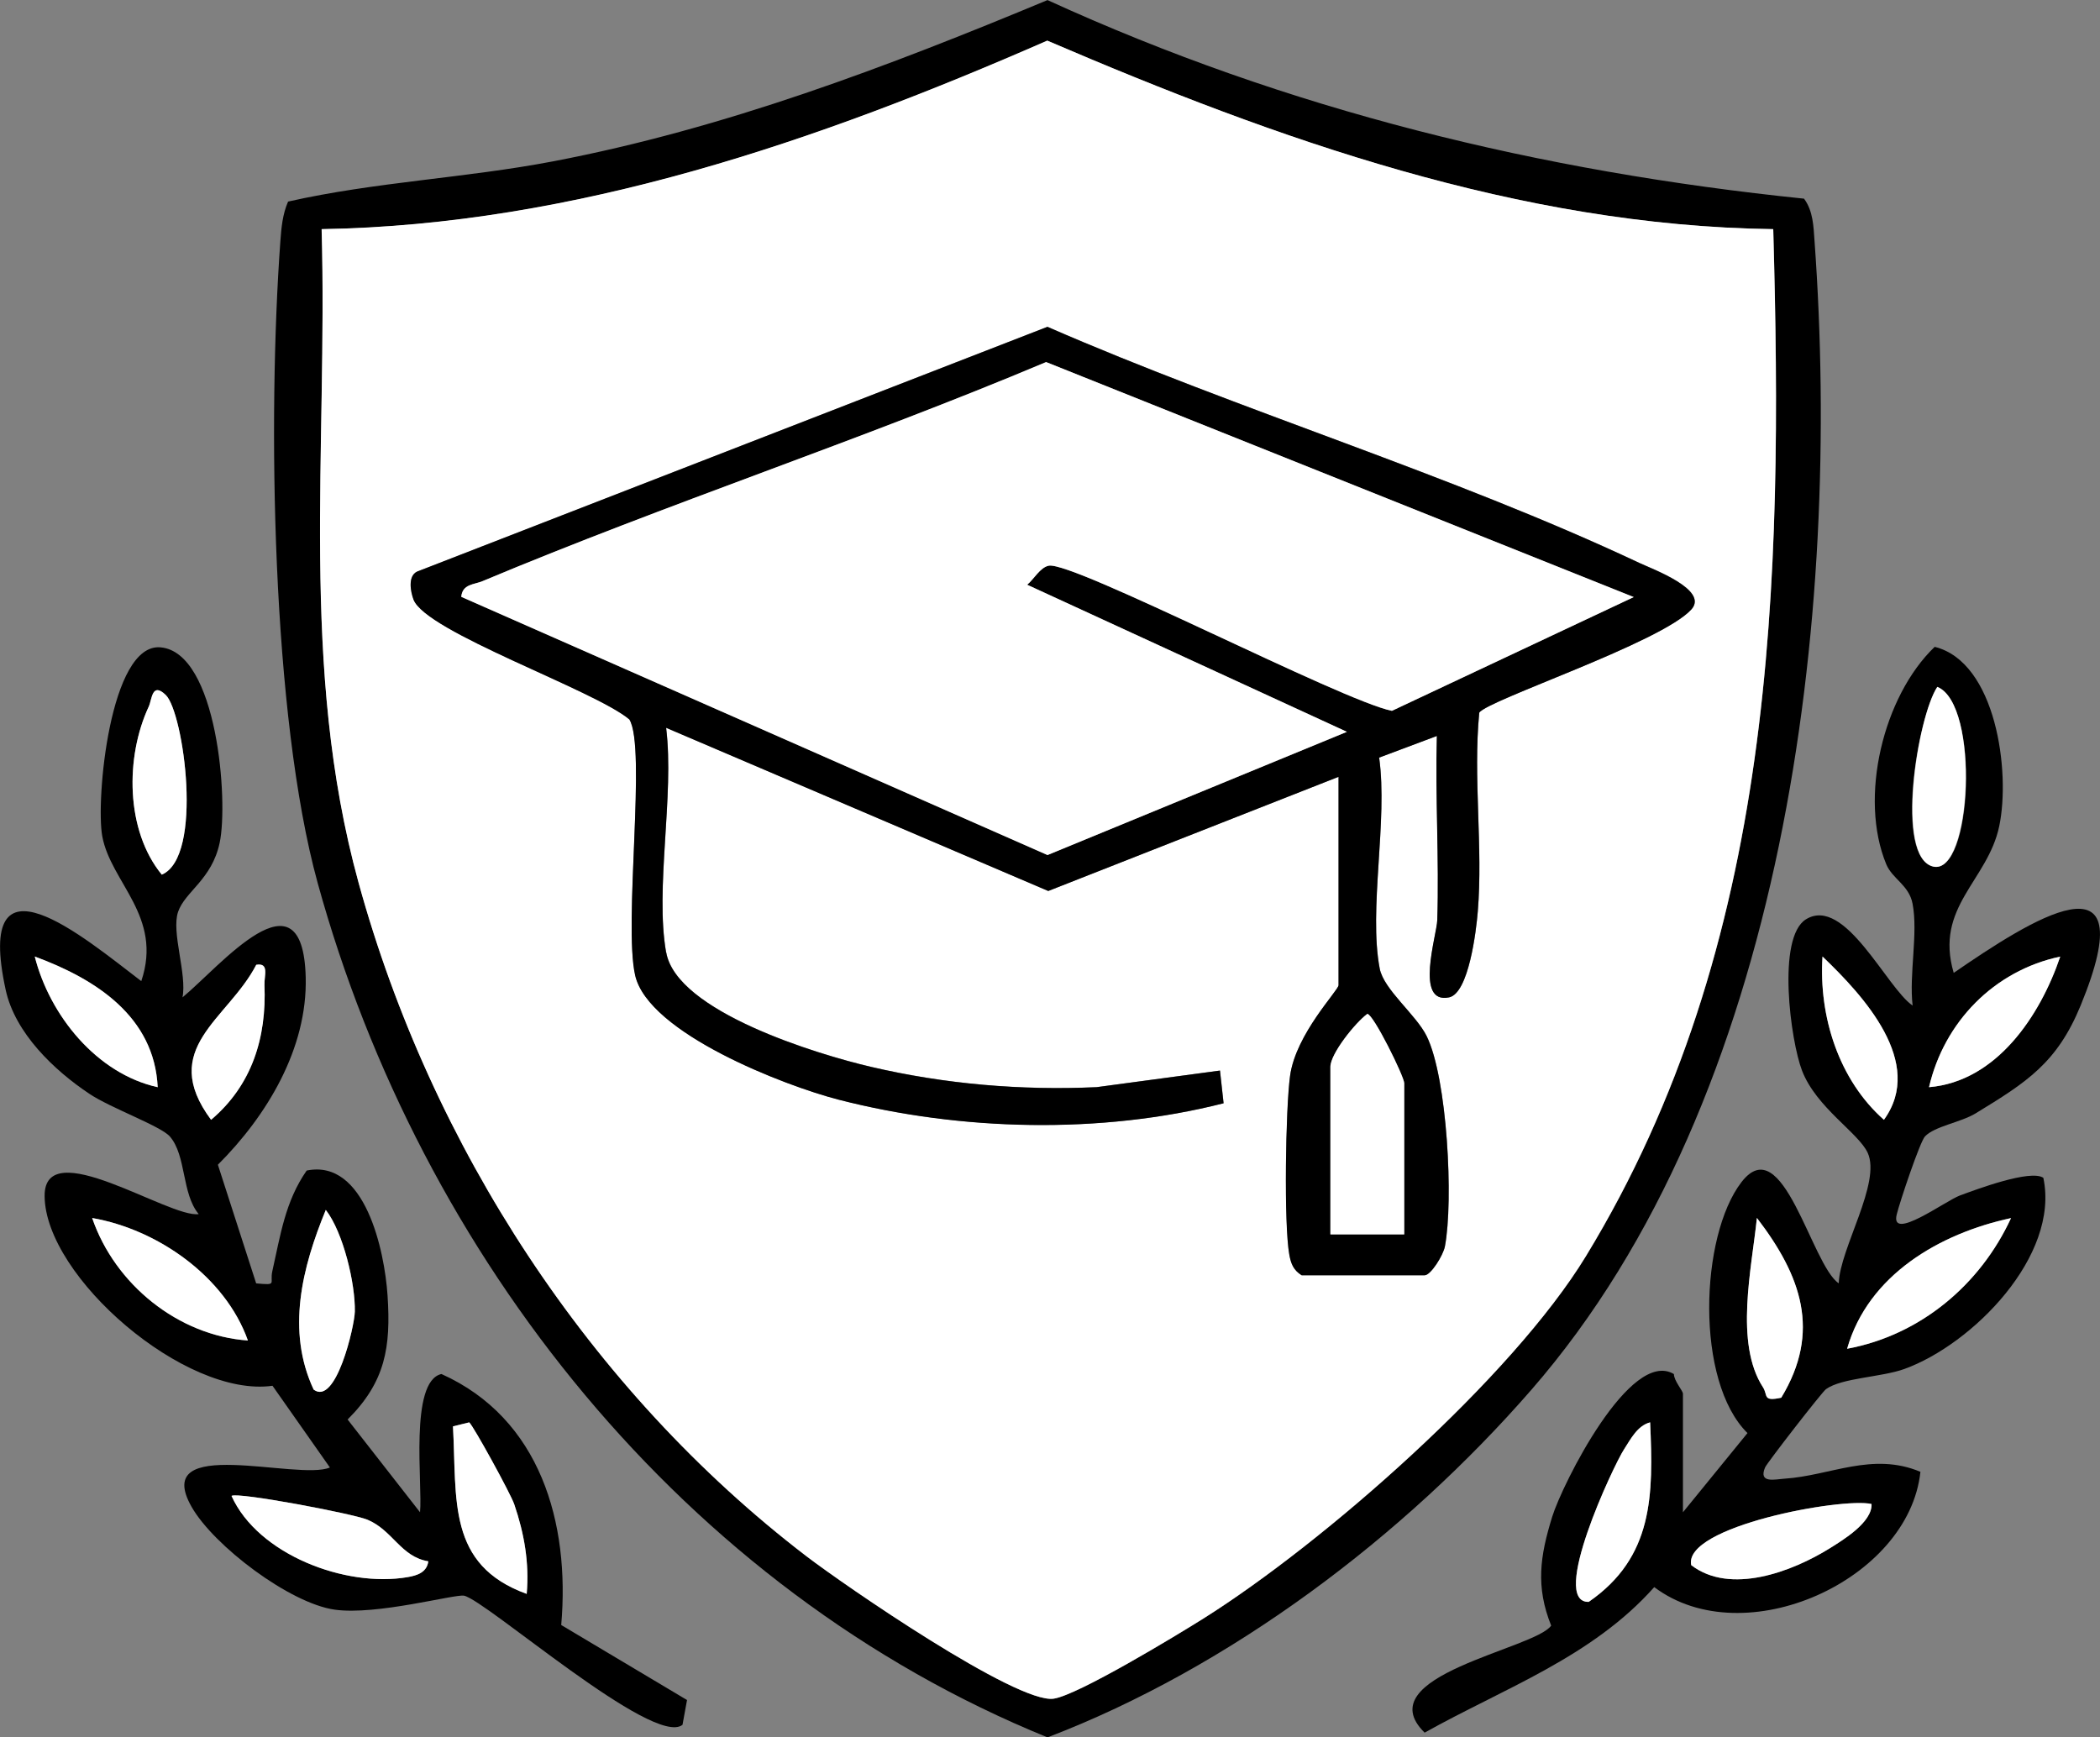 <svg width="168" height="139" viewBox="0 0 168 139" fill="none" xmlns="http://www.w3.org/2000/svg">
<rect x="0" y="0" width="168" height="139" fill="#808080" stroke="none"/>
<g clip-path="url(#clip0_335_162)">
<path d="M144.317 15.886C145.059 16.886 145.078 18.115 145.164 19.299C147.335 49.273 142.913 87.753 122.511 111.19C112.304 122.918 98.396 133.424 83.8 139C54.731 127.174 33.647 100.534 25.414 70.644C21.721 57.223 21.406 33.367 22.429 19.299C22.508 18.207 22.606 17.141 23.046 16.128C30.013 14.553 37.203 14.252 44.228 12.912C57.946 10.297 70.974 5.348 83.8 0.007C103.047 8.813 123.233 13.729 144.317 15.893V15.886ZM141.857 18.338C121.534 18.07 102.168 11.146 83.787 3.256C65.47 11.277 46.019 18.004 25.735 18.338C26.234 36.074 23.938 53.346 28.694 70.638C34.493 91.714 47.181 111.235 64.513 124.506C67.55 126.834 81.366 136.339 84.298 135.908C86.246 135.62 94.112 130.854 96.277 129.495C105.96 123.395 120.976 110.196 126.88 100.501C142.074 75.554 142.658 46.743 141.864 18.344L141.857 18.338Z" fill="black"/>
<path d="M134.641 120.983L139.798 114.654C135.599 110.51 135.993 98.906 139.312 94.584C142.632 90.263 144.915 101.22 147.099 102.671C147.184 99.899 150.517 94.624 149.415 92.231C148.674 90.623 145.315 88.629 144.167 85.667C143.248 83.301 142.12 74.992 144.482 73.547C147.591 71.638 150.95 79.064 153.01 80.45C152.715 77.946 153.463 74.658 153.003 72.291C152.715 70.808 151.39 70.317 150.904 69.153C148.693 63.825 150.648 55.706 154.775 51.751C159.682 52.967 160.856 61.74 159.937 66.107C159.019 70.474 154.742 72.553 156.297 77.835C162.306 73.704 171.726 67.598 166.452 80.444C164.556 85.059 162.122 86.589 158.055 89.073C156.848 89.805 154.781 90.1 154.001 90.917C153.6 91.329 151.967 96.206 151.737 97.167C151.199 99.363 155.634 96.075 156.782 95.65C158.14 95.147 162.437 93.538 163.467 94.231C164.792 100.481 157.799 107.561 152.341 109.529C150.504 110.189 147.342 110.235 146.082 111.137C145.761 111.366 141.366 117.034 141.208 117.4C140.651 118.714 142.015 118.348 142.763 118.302C146.417 118.067 149.782 116.138 153.633 117.753C152.721 126.415 139.548 132.397 132.339 126.978C127.373 132.574 120.314 135.071 113.97 138.621C109.319 134.058 122.781 131.946 124.093 130.057C122.846 126.938 123.194 124.519 124.178 121.342C124.972 118.773 130.417 107.842 133.913 109.934C133.913 110.47 134.635 111.268 134.635 111.503V120.983H134.641ZM154.985 54.954C153.404 57.334 151.521 68.598 154.657 69.33C157.792 70.062 158.402 56.334 154.985 54.954ZM145.8 76.528C145.492 81.326 147.106 86.399 150.714 89.59C154.027 85.02 149.087 79.672 145.8 76.528ZM164.818 76.534C159.505 77.659 155.522 81.79 154.322 86.981C159.741 86.524 163.224 81.241 164.818 76.534ZM142.5 111.824C145.702 106.541 144.101 102.07 140.552 97.441C140.145 101.449 138.748 107.463 141.038 110.987C141.457 111.628 140.985 112.151 142.5 111.824ZM160.882 97.454C155.194 98.677 149.454 101.985 147.768 107.908C153.653 106.822 158.429 102.776 160.882 97.454ZM132.011 113.791C130.987 114.066 130.449 115.132 129.925 115.949C129.091 117.23 123.922 128.226 127.097 128.154C132.28 124.572 132.273 119.616 132.011 113.785V113.791ZM149.723 120.329C147.368 119.786 134.641 122.12 135.297 125.219C138.427 127.625 143.38 125.742 146.391 123.866C147.46 123.199 149.789 121.793 149.723 120.329Z" fill="black"/>
<path d="M14.597 79.797C17.582 77.345 24.227 69.245 24.457 78.188C24.601 83.902 21.341 89.282 17.431 93.185L20.494 102.678C22.239 102.841 21.557 102.704 21.787 101.697C22.43 98.853 22.81 96.121 24.535 93.65C29.206 92.695 30.768 100.082 31.004 103.639C31.279 107.784 30.833 110.555 27.809 113.569L33.602 120.989C33.825 118.832 32.722 110.516 35.314 109.928C43.232 113.484 45.607 121.833 44.898 130.011L54.962 136.012L54.601 137.993C52.305 139.83 38.869 128.017 37.124 127.664C36.396 127.52 30.138 129.253 26.779 128.782C23.177 128.279 17.096 123.663 15.332 120.564C11.999 114.72 23.86 118.505 26.392 117.407L21.8 110.869C14.833 111.856 3.622 102.161 3.569 95.696C3.53 90.629 13.554 97.481 15.896 97.134C14.525 95.493 14.918 92.46 13.593 90.93C12.871 90.093 8.876 88.661 7.171 87.524C4.33 85.635 1.201 82.647 0.453 79.189C-2.073 67.539 6.698 74.985 11.303 78.496C13.049 73.318 8.863 70.618 8.181 66.905C7.649 64.008 8.791 51.45 12.832 51.79C17.398 52.176 18.277 64.12 17.575 67.421C16.945 70.383 14.813 71.317 14.249 72.945C13.685 74.573 14.977 77.94 14.597 79.81V79.797ZM13.265 55.608C12.15 54.523 12.163 55.961 11.9 56.53C10.018 60.57 10.044 66.441 12.944 69.977C16.316 68.539 14.682 56.994 13.265 55.608ZM12.616 86.981C12.347 81.339 7.676 78.332 2.782 76.528C3.976 81.241 7.741 85.903 12.616 86.981ZM20.501 77.188C18.231 81.581 12.629 83.856 16.886 89.59C20.153 86.831 21.334 83.013 21.157 78.809C21.124 78.071 21.57 77.005 20.501 77.188ZM25.093 111.176C26.877 112.51 28.36 106.103 28.386 104.94C28.439 102.704 27.468 98.605 26.064 96.801C24.168 101.409 22.889 106.463 25.093 111.176ZM19.832 107.247C18.015 102.135 12.609 98.356 7.374 97.448C9.185 102.743 14.249 106.855 19.832 107.247ZM37.538 113.798L36.239 114.118C36.567 119.976 35.747 125.206 42.136 127.52C42.353 125.029 41.94 122.696 41.139 120.349C40.857 119.518 37.879 114.086 37.538 113.798ZM34.264 124.912C32.066 124.552 31.424 122.427 29.396 121.584C28.222 121.094 18.959 119.342 18.526 119.682C20.652 124.389 27.658 127.03 32.605 126.18C33.379 126.049 34.153 125.801 34.271 124.912H34.264Z" fill="black"/>
<path d="M141.858 18.337C142.652 46.736 142.068 75.554 126.874 100.494C120.97 110.189 105.96 123.395 96.271 129.488C94.106 130.848 86.247 135.613 84.292 135.901C81.36 136.339 67.544 126.827 64.507 124.5C47.174 111.229 34.487 91.708 28.688 70.631C23.932 53.339 26.228 36.061 25.729 18.331C46.007 17.998 65.464 11.264 83.78 3.249C102.162 11.14 121.528 18.063 141.851 18.331L141.858 18.337ZM53.295 76.201C52.39 71.082 53.964 63.623 53.295 58.223L83.866 71.278L107.089 62.145V78.816C107.089 79.234 103.671 82.699 103.212 86.066C102.857 88.674 102.713 97.977 103.153 100.39C103.284 101.122 103.487 101.612 104.137 102.024H113.977C114.469 102.024 115.46 100.435 115.597 99.716C116.293 96.081 115.794 86.262 114.141 82.895C113.295 81.176 110.703 79.175 110.382 77.489C109.477 72.756 111.044 65.636 110.336 60.609L114.954 58.877C114.817 63.773 115.145 68.715 114.987 73.612C114.948 74.835 113.157 80.372 115.932 79.79C117.506 79.463 118.103 74.455 118.228 72.919C118.654 67.761 117.841 62.211 118.346 57.013C118.976 56.013 132.923 51.404 135.317 48.75C136.734 47.181 132.181 45.514 131.145 45.03C116.096 37.944 99.125 32.831 83.8 26.143L33.365 45.73C32.617 46.102 32.847 47.325 33.083 47.952C34.047 50.548 47.575 55.209 50.356 57.556C51.727 59.805 49.877 73.88 50.815 78.018C51.865 82.666 62.814 86.87 67.072 87.968C76.866 90.492 88.084 90.76 97.891 88.263L97.603 85.647L87.736 86.975C81.661 87.249 75.613 86.733 69.696 85.353C65.379 84.347 54.135 80.934 53.302 76.194L53.295 76.201Z" fill="white"/>
<path d="M149.724 120.329C149.789 121.787 147.454 123.199 146.391 123.866C143.38 125.742 138.427 127.625 135.298 125.219C134.642 122.12 147.369 119.786 149.724 120.329Z" fill="white"/>
<path d="M160.882 97.454C158.429 102.769 153.646 106.816 147.769 107.908C149.461 101.985 155.201 98.677 160.882 97.454Z" fill="white"/>
<path d="M154.985 54.954C158.402 56.334 157.72 70.049 154.657 69.33C151.593 68.611 153.404 57.334 154.985 54.954Z" fill="white"/>
<path d="M132.01 113.792C132.273 119.623 132.279 124.578 127.097 128.161C123.922 128.233 129.085 117.237 129.924 115.955C130.456 115.138 130.987 114.066 132.01 113.798V113.792Z" fill="white"/>
<path d="M164.819 76.534C163.224 81.241 159.741 86.524 154.322 86.981C155.523 81.791 159.505 77.659 164.819 76.534Z" fill="white"/>
<path d="M142.5 111.824C140.985 112.151 141.451 111.634 141.037 110.987C138.748 107.463 140.139 101.455 140.552 97.441C144.101 102.07 145.708 106.535 142.5 111.824Z" fill="white"/>
<path d="M145.801 76.528C149.087 79.672 154.027 85.02 150.714 89.59C147.106 86.399 145.492 81.326 145.801 76.528Z" fill="white"/>
<path d="M34.264 124.912C34.146 125.801 33.372 126.049 32.598 126.18C27.645 127.03 20.645 124.382 18.52 119.682C18.959 119.348 28.222 121.1 29.39 121.584C31.417 122.428 32.06 124.552 34.257 124.912H34.264Z" fill="white"/>
<path d="M19.832 107.247C14.249 106.855 9.185 102.743 7.374 97.448C12.609 98.356 18.015 102.135 19.832 107.247Z" fill="white"/>
<path d="M37.537 113.798C37.878 114.086 40.857 119.518 41.139 120.349C41.939 122.696 42.352 125.029 42.136 127.52C35.746 125.206 36.56 119.976 36.238 114.118L37.537 113.798Z" fill="white"/>
<path d="M13.265 55.608C14.688 56.994 16.315 68.539 12.943 69.977C10.037 66.434 10.017 60.57 11.9 56.53C12.162 55.968 12.149 54.523 13.265 55.608Z" fill="white"/>
<path d="M25.093 111.176C22.889 106.463 24.168 101.409 26.064 96.8C27.461 98.605 28.432 102.71 28.386 104.94C28.36 106.103 26.877 112.51 25.093 111.176Z" fill="white"/>
<path d="M12.615 86.981C7.741 85.903 3.975 81.241 2.781 76.528C7.675 78.332 12.346 81.339 12.615 86.981Z" fill="white"/>
<path d="M20.501 77.188C21.57 77.011 21.124 78.07 21.157 78.809C21.334 83.013 20.153 86.831 16.886 89.59C12.629 83.856 18.231 81.575 20.501 77.188Z" fill="white"/>
<path d="M53.295 76.201C54.128 80.941 65.372 84.353 69.689 85.36C75.606 86.739 81.654 87.256 87.729 86.981L97.596 85.654L97.885 88.269C88.077 90.766 76.859 90.498 67.065 87.975C62.807 86.877 51.858 82.673 50.809 78.025C49.87 73.887 51.727 59.811 50.349 57.562C47.568 55.209 34.034 50.554 33.076 47.959C32.847 47.331 32.611 46.109 33.358 45.736L83.793 26.15C99.118 32.838 116.089 37.95 131.138 45.037C132.175 45.527 136.727 47.188 135.31 48.757C132.916 51.411 118.969 56.02 118.339 57.02C117.834 62.211 118.647 67.761 118.221 72.926C118.096 74.462 117.499 79.47 115.925 79.796C113.15 80.372 114.941 74.835 114.98 73.619C115.138 68.722 114.81 63.78 114.948 58.883L110.329 60.615C111.038 65.643 109.47 72.762 110.375 77.495C110.697 79.175 113.288 81.182 114.134 82.902C115.787 86.262 116.286 96.081 115.59 99.723C115.453 100.442 114.455 102.03 113.97 102.03H104.13C103.48 101.619 103.283 101.128 103.146 100.396C102.7 97.984 102.844 88.681 103.205 86.073C103.664 82.712 107.082 79.241 107.082 78.822V62.152L83.859 71.285L53.288 58.229C53.957 63.629 52.383 71.089 53.288 76.207L53.295 76.201ZM130.699 47.769L83.688 28.968C68.856 35.217 53.426 40.284 38.587 46.501C37.924 46.776 36.986 46.723 36.901 47.75L83.8 68.408L107.751 58.55L82.173 46.782C82.704 46.344 83.203 45.396 83.898 45.259C85.827 44.873 107.357 56.078 111.353 56.87L130.699 47.769ZM112.337 98.755V86.661C112.337 86.138 109.87 81.124 109.384 81.117C108.414 81.836 106.432 84.307 106.432 85.353V98.755H112.337Z" fill="black"/>
<path d="M130.699 47.769L111.353 56.87C107.358 56.078 85.827 44.873 83.899 45.259C83.21 45.396 82.711 46.344 82.173 46.782L107.751 58.55L83.8 68.408L36.901 47.75C36.993 46.717 37.931 46.776 38.587 46.501C53.426 40.277 68.856 35.217 83.689 28.968L130.699 47.769Z" fill="white"/>
<path d="M112.337 98.755H106.433V85.353C106.433 84.308 108.414 81.836 109.385 81.117C109.87 81.13 112.337 86.138 112.337 86.661V98.755Z" fill="white"/>
</g>
<defs>
<clipPath id="clip0_335_162">
<rect width="168" height="139" fill="white"/>
</clipPath>
</defs>
</svg>
